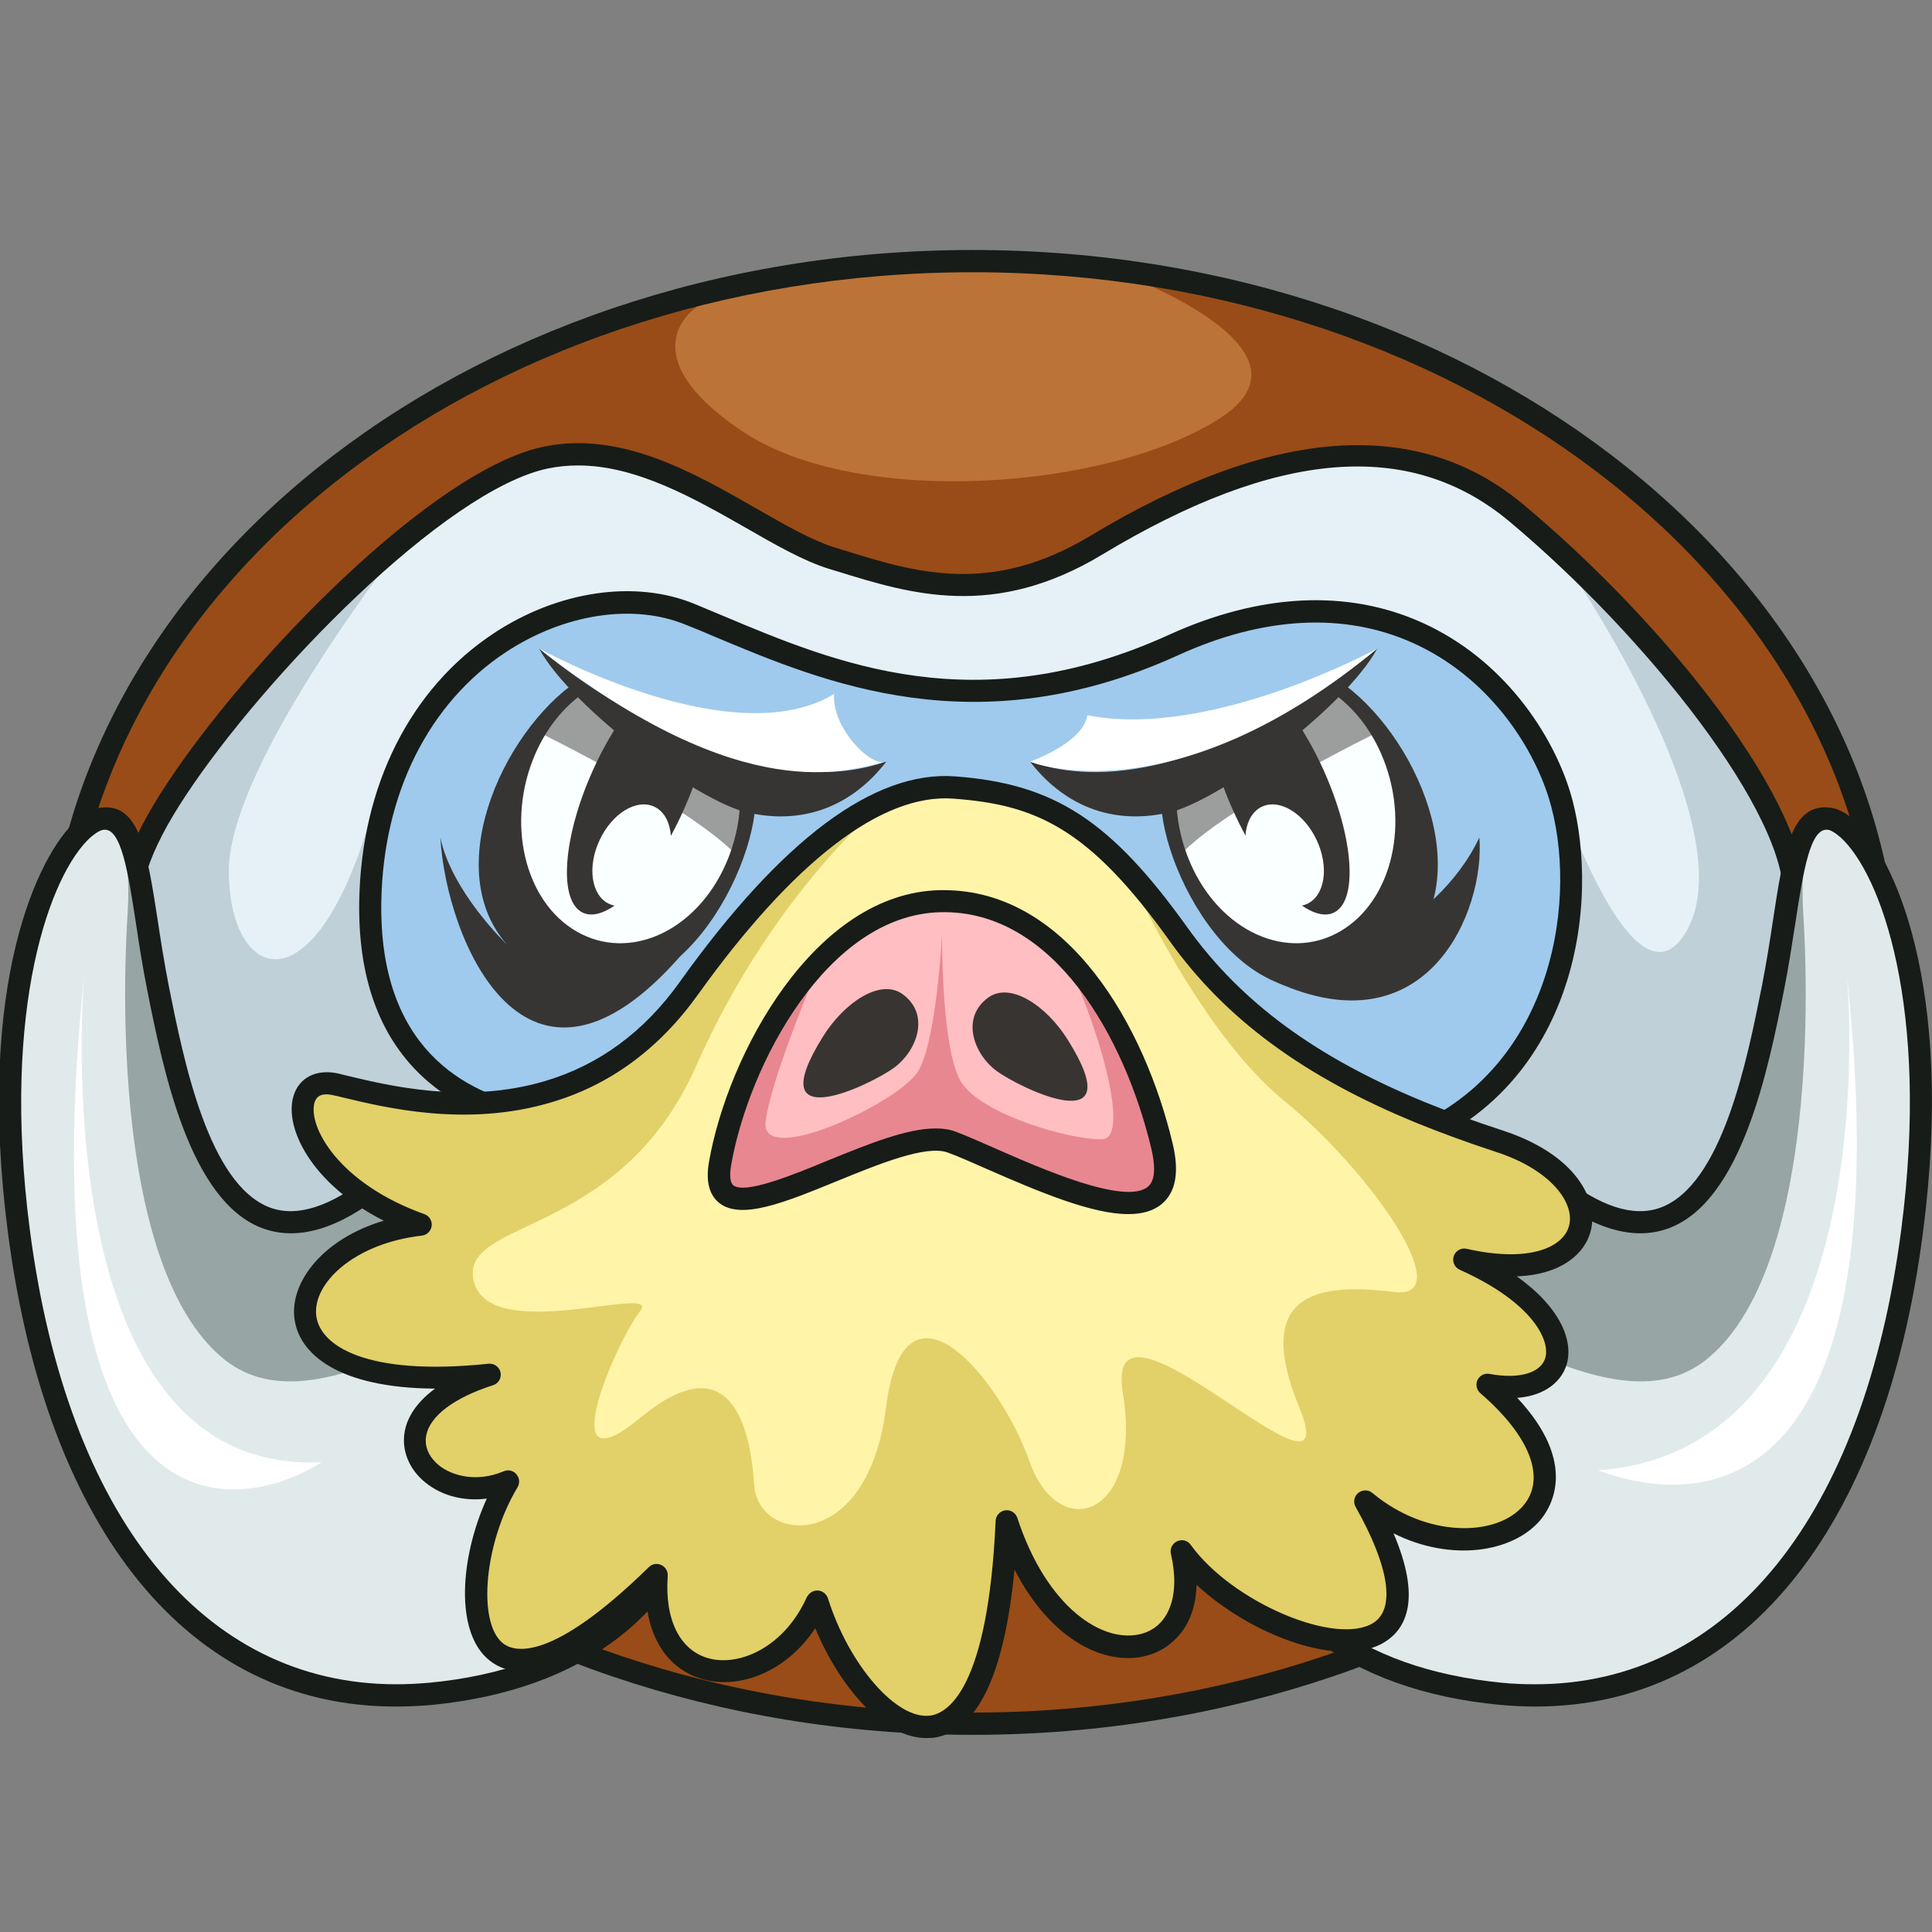 <svg version="1.1" id="Слой_1" xmlns="http://www.w3.org/2000/svg" xmlns:xlink="http://www.w3.org/1999/xlink" x="0px" y="0px"
	 viewBox="0 0 1024 1024" style="enable-background:new 0 0 1024 1024;" xml:space="preserve"><rect x="0" y="0" width="1024" height="1024" fill="#808080" stroke="none"/><style type="text/css">
	.st0{fill:#BC7337;}
	.st1{fill:#994C17;}
	.st2{fill:#171C18;}
	.st3{fill:#E6F1F7;}
	.st4{fill:#BFD0D8;}
	.st5{fill:#9FCAED;}
	.st6{fill:#363533;}
	.st7{fill:#FAFFFF;}
	.st8{opacity:0.48;fill:#363533;}
	.st9{fill:#E1EAEA;}
	.st10{fill:#97A5A4;}
	.st11{fill:#FFF4A8;}
	.st12{fill:#E2D069;}
	.st13{fill:#FFBEC2;}
	.st14{fill:#E88790;}
	.st15{fill:#383431;}
	.st16{fill:#FFFFFF;}
</style><g><path class="st0" d="M1000.6,526c0,214.1-217.2,387.6-485.2,387.6S30.3,740.1,30.3,526c0-172.3,140.8-318.4,335.6-368.8
		c47.1-12.2,97.4-18.8,149.6-18.8c24.8,0,49.2,1.5,73,4.4c0,0,0,0,0,0C821.8,171,1000.6,331.8,1000.6,526z"/><path class="st1" d="M1000.6,526c0,214.1-217.2,387.6-485.2,387.6S30.3,740.1,30.3,526c0-172.3,140.8-318.4,335.6-368.8l3.3,5.6
		c0,0-37.4,24.1,23.8,65.5c61.2,41.4,194.6,31.4,253.6-6.6c58.5-37.7-55.8-78.1-58-78.9C821.8,171,1000.6,331.8,1000.6,526z"/><path class="st2" d="M515.5,919.5C244.7,919.5,24.4,743,24.4,526s220.3-393.5,491.1-393.5s491.1,176.5,491.1,393.5
		S786.2,919.5,515.5,919.5z M515.5,144.3C251.2,144.3,36.2,315.6,36.2,526s215,381.7,479.3,381.7S994.8,736.5,994.8,526
		S779.8,144.3,515.5,144.3z"/><path class="st3" d="M951,477.6c-3,49-30.1,148.9-64.7,197.1c-26.6,37.1-100.3,27.3-158.9,13c-17.7-4.3-34-9-47.2-13
		c-57.2-17.2-245.1-70.6-435.4,39.6c0,0-32.7,2.7-68.2-14c-27.6-12.9-56.9-37.6-74-84.2c-39.1-106.8-51.2-134.3-9-198
		c27-40.8,76.2-96.5,123.1-134.4c26.3-21.2,51.9-36.9,72.5-41.2c57.1-12.1,112.8,41.3,151.9,53.4c39.1,12.1,82.7,27.6,139.9-6.9
		c57.1-34.5,150.4-77.5,222.6-17.2c6.3,5.3,12.7,10.9,19.1,16.6C888.9,348.6,953.7,433,951,477.6z"/><path class="st4" d="M300.4,583.5l-27.5,99.6l-96.3,17.3c-27.6-12.9-56.9-37.6-74-84.2c-39.1-106.8-51.2-134.3-9-198
		c27-40.8,76.2-96.5,123.1-134.4l0.1-0.1c0,0-95.5,120.1-95.5,177.9c0,57.8,44.3,76.2,75-27.8C273.4,476.9,300.4,583.5,300.4,583.5z
		"/><path class="st4" d="M951,477.6c-3,49-30.1,148.9-64.7,197.1c-26.6,37.1-100.3,27.3-158.9,13l-51-78.2l150.2-188.4
		c0,0,41,122.2,68.1,70.9c27.1-51.3-48.6-171.6-72-203.6C888.9,348.6,953.7,433,951,477.6z"/><path class="st2" d="M240.2,720.4c-21.9,0-107.9-6.3-143.1-102.1l-3.3-9c-36.6-99.8-47.7-130-5.1-194.3
		c43.7-66.1,140.6-165.8,199.2-178.2c40.8-8.6,79.3,13.4,113.3,32.9c15.2,8.7,29.5,16.9,41.6,20.6l4.3,1.3
		c38.3,11.9,78,24.2,130.8-7.6c96.1-57.9,173.3-63.5,229.4-16.7c76,63.4,152.6,159.6,149.5,210.7c-3,48.4-30.1,150.4-65.8,200.2
		c-35,48.8-138.1,24.6-212.5,2.2c-197.5-59.5-343.3-11.6-430.8,39.1c-0.8,0.4-1.6,0.7-2.5,0.8C245.2,720.2,243.4,720.4,240.2,720.4z
		 M244.9,714.4L244.9,714.4L244.9,714.4z M306.4,246.7c-5.3,0-10.6,0.5-16,1.6c-54.9,11.6-150.3,110.3-191.8,173.1
		c-39.3,59.4-29.6,85.8,6.4,183.8l3.3,9c34.9,95.2,123.4,94.8,134.9,94.4c81.8-47.1,172.4-69.8,269.5-67.7
		c81.6,1.8,145.4,21,169.3,28.2c40.9,12.3,165.4,49.8,199.6,2.2c34.5-48.1,60.7-147,63.6-194c2.8-45.3-72.9-140.5-145.3-201
		c-52.6-43.9-123.2-38.1-215.8,17.7c-57.3,34.5-101.4,20.9-140.4,8.8l-4.3-1.3c-13.3-4.1-28.2-12.6-44-21.7
		C368,264.2,337.4,246.7,306.4,246.7z"/><path class="st5" d="M747.7,603.9c-49.7-20.3-95.9-48.7-128.6-94.6c-41.7-58.4-71-74.3-118.9-77.8c-32.4-2.4-78.8,20-140.6,106.4
		c-22.2,31.1-48.7,47.3-75,55c-35-6.2-89.7-29.6-88.2-115.3c2.2-125.7,107.8-177.3,169.4-152.1c61.6,25.2,143,68,256.3,16.4
		c113.3-51.6,185.9,18.9,204.6,79.3C842.1,471.4,833.2,569.2,747.7,603.9z"/><path class="st2" d="M747.7,609.8c-0.8,0-1.5-0.1-2.2-0.4c-59.9-24.5-101.6-55.2-131.2-96.6c-42.9-60.1-71.1-72.2-114.6-75.4
		c-37.9-2.9-84.7,33.2-135.4,104c-20.6,28.8-46.9,48.1-78.2,57.2c-0.9,0.3-1.8,0.3-2.7,0.1c-35.4-6.3-94.6-30.4-93-121.2
		c1.1-61,27.1-112.7,71.4-141.9c34.1-22.5,74.8-28.4,106.1-15.6c4.9,2,9.9,4.1,15.1,6.3c59.9,25.2,134.5,56.6,236.5,10.2
		c48.3-22,94.6-24.3,134-6.6c43.6,19.5,69.2,59.1,78.6,89.5c7.2,23.3,10.5,62-1.6,100.7c-9.2,29.5-30.7,68.9-80.7,89.2
		C749.2,609.7,748.5,609.8,747.7,609.8z M495.5,425.5c1.7,0,3.4,0.1,5.1,0.2c52.7,3.9,82.6,23.4,123.3,80.3
		c27.9,39,67.3,68.2,123.8,91.6c76.6-32.7,89.1-123.2,73.2-174.6c-8.7-28-32.2-64.4-72.2-82.3c-36.3-16.3-79.2-14-124.3,6.6
		c-106.7,48.6-187.2,14.7-246-10c-5.1-2.2-10.1-4.3-15-6.2c-27.8-11.4-64.3-5.8-95.2,14.5c-41,27-65.1,75.2-66.1,132.3
		c-1.3,77,43.5,101.9,82,109.1c28.1-8.5,51.8-26.1,70.6-52.4C406.6,462.1,453.9,425.5,495.5,425.5z"/><g><path class="st6" d="M399.9,431.4c-5.8,45.6-57,129.4-123.9,76.2c-45.3-36.6-13.9-113.8,26.8-144.4c0,0,2.2,1.7,6.1,4.6
			c4.6,3.5,11.5,8.7,19.6,14.7c12.2,9,27,19.8,40.7,29.3c8.4,5.8,16.3,11.1,23,15.2C395,428.6,397.6,430.1,399.9,431.4z"/><path class="st7" d="M392.2,426.9c-0.6,10.3-3,20.8-7.4,30.8c-15.8,36-51.3,52.1-79.2,36c-27.9-16.1-37.6-58.3-21.8-94.3
			c6-13.7,14.9-24.5,25-31.7C324.6,379.6,367.3,411.6,392.2,426.9z"/><path class="st6" d="M369.2,411.7c-2.2,6.9-5.1,14-8.5,21.2c-16.7,35.5-40.4,58-52.8,50.3c-12.4-7.7-8.9-42.7,7.8-78.1
			c3.9-8.3,8.3-16,12.7-22.6C340.6,391.4,355.4,402.2,369.2,411.7z"/><path class="st6" d="M285.7,343.7c0,0,103.3,88.3,184.1,59.9c-16.4,21.4-40.4,33.2-69.9,27.8C374.5,428.7,303,375.7,285.7,343.7z"
			/><path class="st8" d="M285.7,388.2c0,0,81.3,39.8,104.6,65.1c5.9-28.6,0-40.2,0-40.2l-84-48.1L285.7,388.2z"/><ellipse transform="matrix(0.421 -0.907 0.907 0.421 -217.3 566.126)" class="st7" cx="334.8" cy="453.3" rx="28.4" ry="18.8"/></g><g><path class="st6" d="M615.9,431.4c5.8,45.6,57,129.4,123.9,76.2c45.3-36.6,13.9-113.8-26.8-144.4c0,0-2.2,1.7-6.1,4.6
			c-4.6,3.5-11.5,8.7-19.6,14.7c-12.2,9-27,19.8-40.7,29.3c-8.4,5.8-16.3,11.1-23,15.2C620.7,428.6,618.2,430.1,615.9,431.4z"/><path class="st7" d="M623.6,426.9c0.6,10.3,3,20.8,7.4,30.8c15.8,36,51.3,52.1,79.2,36c27.9-16.1,37.6-58.3,21.8-94.3
			c-6-13.7-14.9-24.5-25-31.7C691.1,379.6,648.4,411.6,623.6,426.9z"/><path class="st6" d="M646.6,411.7c2.2,6.9,5.1,14,8.5,21.2c16.7,35.5,40.4,58,52.8,50.3c12.4-7.7,8.9-42.7-7.8-78.1
			c-3.9-8.3-8.3-16-12.7-22.6C675.1,391.4,660.3,402.2,646.6,411.7z"/><path class="st6" d="M730,343.7c0,0-103.3,88.3-184.1,59.9c16.4,21.4,40.4,33.2,69.9,27.8C641.3,428.7,712.7,375.7,730,343.7z"/><path class="st8" d="M730,388.2c0,0-81.3,39.8-104.6,65.1c-5.9-28.6,0-40.2,0-40.2l84-48.1L730,388.2z"/><ellipse transform="matrix(0.907 -0.421 0.421 0.907 -127.547 328.814)" class="st7" cx="680.9" cy="453.3" rx="18.8" ry="28.4"/></g><path class="st9" d="M324.1,863.4c-23.3,17.9-55,30.4-96.2,34.4C99.4,910,28.8,797.3,10,652.5c-16.2-124.4,13-194.4,34.4-213.3
		c0,0,0.1,0,0.2-0.1c3.4-3,6.6-4.7,9.4-5.1c20.1-2.7,19.8,39.6,29.7,89.5c12.5,62.9,34.9,169.2,116.2,104
		c81.4-65.2,144.1-5.2,168.7,78.3C385.4,762.5,373.8,825.2,324.1,863.4z"/><path class="st10" d="M324.1,863.4c68.7-90.1,31.5-179.3-12.5-182.9c-49.7-4.1-140.2,82.1-192.6,40.1
		c-52.4-41.9-55.5-169.4-51.4-235.9c3.8-63.3-20.6-47.3-23-45.6c3.4-3,6.6-4.7,9.4-5.1c20.1-2.7,19.8,39.6,29.7,89.5
		c12.5,62.9,34.9,169.2,116.2,104c81.4-65.2,144.1-5.2,168.7,78.3C385.4,762.5,373.8,825.2,324.1,863.4z"/><path class="st2" d="M209.5,904.5C101,904.5,24.9,812.2,4.2,653.3C-13,521.2,20.4,452.6,40.5,434.8c0.1-0.1,0.2-0.2,0.3-0.3
		c4.1-3.7,8.3-5.8,12.3-6.4c20.9-2.8,24.8,23.2,30.4,59.1c1.6,10.7,3.5,22.7,5.9,35.1c7.9,39.6,21.1,105.8,53.9,117.8
		c14.3,5.2,32.1-0.6,52.9-17.2c32.6-26.1,64.3-34.7,94.1-25.3c36.8,11.6,67.4,50.4,83.9,106.5c19,64.4,1.2,127.3-46.6,164l0,0
		c-25.7,19.8-59,31.7-99.2,35.6C222.1,904.2,215.8,904.5,209.5,904.5z M48.1,443.7c-21.4,19.2-47.6,90.3-32.3,208
		c19.8,152.4,91.8,240.9,194,241c5.8,0,11.6-0.3,17.6-0.8c37.9-3.6,69.2-14.8,93.1-33.2c0,0,0,0,0,0C364.4,825,380.6,767,363,707.4
		c-15.2-51.5-43.7-88.4-76.1-98.6c-25.9-8.1-53.9-0.3-83.2,23.2c-24.2,19.4-45.8,25.8-64.3,19.1c-39-14.2-53-84.5-61.4-126.5
		c-2.5-12.6-4.4-24.8-6-35.6c-4.2-27.1-7.8-50.5-17.2-49.2c-0.8,0.1-2.9,0.7-6.3,3.6C48.4,443.5,48.3,443.6,48.1,443.7z"/><path class="st9" d="M699.3,863.4c23.3,17.9,55,30.4,96.2,34.4c128.6,12.3,199.1-100.5,218-245.2c16.2-124.4-13-194.4-34.4-213.3
		c0,0-0.1,0-0.2-0.1c-3.4-3-6.6-4.7-9.4-5.1c-20.1-2.7-19.8,39.6-29.7,89.5c-12.5,62.9-34.9,169.2-116.2,104
		c-81.4-65.2-144.1-5.2-168.7,78.3C638,762.5,649.6,825.2,699.3,863.4z"/><path class="st10" d="M699.3,863.4c-68.7-90.1-31.5-179.3,12.5-182.9c49.7-4.1,140.2,82.1,192.6,40.1
		c52.4-41.9,55.5-169.4,51.4-235.9c-3.8-63.3,20.6-47.3,23-45.6c-3.4-3-6.6-4.7-9.4-5.1c-20.1-2.7-19.8,39.6-29.7,89.5
		c-12.5,62.9-34.9,169.2-116.2,104c-81.4-65.2-144.1-5.2-168.7,78.3C638,762.5,649.6,825.2,699.3,863.4z"/><path class="st2" d="M813.9,904.5c-6.2,0-12.6-0.3-19-0.9c-40.1-3.8-73.5-15.8-99.2-35.6l0,0c0,0,0,0,0,0
		c-47.8-36.7-65.6-99.6-46.6-164c16.5-56.1,47.1-94.9,83.9-106.5c29.8-9.4,61.5-0.9,94.1,25.3c20.8,16.7,38.6,22.5,52.9,17.3
		c32.8-11.9,46-78.2,53.9-117.8c2.4-12.3,4.3-24.4,5.9-35.1c5.5-35.9,9.5-61.9,30.4-59.1c4,0.5,8.2,2.7,12.4,6.4
		c0.1,0.1,0.2,0.2,0.3,0.3c20.1,17.8,53.5,86.4,36.3,218.5C998.6,812.2,922.4,904.5,813.9,904.5z M756.8,605.7
		c-6.9,0-13.6,1-20.2,3.1c-32.5,10.2-61,47.1-76.1,98.6c-17.6,59.7-1.3,117.6,42.5,151.3c0,0,0,0,0,0c23.9,18.4,55.2,29.5,93.1,33.2
		c5.9,0.6,11.8,0.8,17.6,0.8c102.2,0,174.2-88.6,194-241c15.3-117.7-10.9-188.8-32.3-208c-0.1-0.1-0.2-0.2-0.3-0.2
		c-3.4-3-5.5-3.6-6.3-3.7c-9.4-1.2-13,22.1-17.2,49.2c-1.7,10.8-3.5,23-6,35.6c-8.4,42-22.4,112.3-61.4,126.5
		c-18.5,6.7-40.1,0.3-64.3-19.1C797.9,614.5,776.8,605.7,756.8,605.7z"/><path class="st11" d="M776.1,667.6c67.1,30,60.3,75.1,12.4,66.3c75.7,65.4-7.7,109.7-64.9,61.9c61.8,109.7-60.2,77.8-97.3,26.5
		c15.5,65.4-63.3,74.3-92.7-15.9c-7.7,169.8-80.3,106.1-100.4,42.5c-23.2,51.3-89.6,51.3-84.9-14.2
		c-106.6,104.3-109.7,1.8-78.8-49.5c-41.7,17.7-81.9-33.6-9.7-56.6C125,742.7,145.9,657.8,223.1,649c-69.5-24.7-75.7-81.3-45.1-74.3
		c19.6,4.5,65.5,17.7,112.2,4c26.3-7.7,52.8-23.9,75-55c41.7-58.3,76.4-87.5,104.5-99.5c13.5-5.8,25.5-7.6,36-6.8
		c37,2.7,62.9,12.9,92.1,44.3c8.6,9.2,17.4,20.3,26.8,33.5c32.8,45.9,78.9,74.3,128.7,94.6c13.6,5.6,27.4,10.5,41.3,15.1
		C859.5,626,850.3,684.4,776.1,667.6z"/><path class="st12" d="M776.1,667.6c67.1,30,60.3,75.1,12.4,66.3c75.7,65.4-7.7,109.7-64.9,61.9c61.8,109.7-60.2,77.8-97.3,26.5
		c15.5,65.4-63.3,74.3-92.7-15.9c-7.7,169.8-80.3,106.1-100.4,42.5c-23.2,51.3-89.6,51.3-84.9-14.2
		c-106.6,104.3-109.7,1.8-78.8-49.5c-41.7,17.7-81.9-33.6-9.7-56.6C125,742.7,145.9,657.8,223.1,649c-69.5-24.7-75.7-81.3-45.1-74.3
		c19.6,4.5,65.5,17.7,112.2,4c26.3-7.7,52.8-23.9,75-55c41.7-58.3,76.4-87.5,104.5-99.5l0,0c0,0-59.8,48.1-100.7,140.7
		c-40.9,92.7-126.6,80.4-117.8,114.5c8.9,34,100.4,0.1,88,15.7c-12.4,15.6-47.6,96,0,56.5c47.6-39.5,58.5,3.8,60.5,35.3
		c2,31.4,60.2,36.9,69.9-40.8c9.7-77.6,60.8-15,76.1,28.6c15.3,43.6,60.3,30,49.4-36.8c-10.9-66.8,120.5,73.6,93.6,8.2
		c-26.9-65.4,16.3-65.3,50.5-61.3c34.3,4.1-12.5-63.8-58.6-101.4c-46.1-37.6-83.1-121.8-83.1-121.8h0c8.6,9.2,17.4,20.3,26.8,33.5
		c32.8,45.9,78.9,74.3,128.7,94.6c13.6,5.6,27.4,10.5,41.3,15.1C859.5,626,850.3,684.4,776.1,667.6z"/><path class="st2" d="M490.9,921.2c-22.8,0-45.9-27.3-58.8-58.2c-15.8,23.7-40.2,32-58.6,27.3c-18-4.6-29.1-19.9-31.1-42
		c-37.9,34.7-65.8,45.4-82.9,31.8c-18.5-14.6-15.8-54.3-1.5-85.8c-12,1.5-23.7-1.4-32.5-8.5c-8.7-7-12.8-17.1-11-27.1
		c1-5.6,4.6-14.3,16.1-22.7c-51.4-0.3-72.5-18.5-74.6-37.6c-2.1-19.1,15.2-41.8,47.4-51.4c-38.3-19.4-52.8-49.2-47.9-65.9
		c2.9-10,12.3-14.7,23.8-12.1c1.6,0.4,3.4,0.8,5.3,1.3c21.8,5.2,62.5,15,103.9,2.8c28.7-8.4,52.9-26.1,71.9-52.8
		c53.9-75.4,103-112,145.8-108.8c52.7,3.9,82.6,23.4,123.3,80.3c28.3,39.5,68.3,68.9,126.1,92.5c12.5,5.1,25.9,10,40.9,14.9
		c38.6,12.6,51.2,36.7,46.5,53.7c-3.2,11.6-15.3,22.7-39.1,23.6c23,16.3,30.3,34.2,26.4,46.9c-2.6,8.4-10.8,16.3-26.1,17.5
		c32.5,34.8,17.9,58,12.2,64.8c-14.6,17.2-47.3,22.3-77.8,7c14.9,34.9,6.6,50.4-4.3,57.4c-23.4,15-71.6-3.6-100.1-30.1
		c-0.5,22-13.1,33.8-25.9,37.4c-22.2,6.2-51.3-7.9-70.6-45.5c-5.4,56.2-19.9,86.2-43.2,89.2C493.3,921.1,492.1,921.2,490.9,921.2z
		 M433.2,843c0.1,0,0.2,0,0.3,0c2.4,0.1,4.5,1.8,5.3,4.1c11.2,35.5,36.5,64.6,54.2,62.2c9.1-1.2,30.7-13.6,34.7-103.2
		c0.1-2.8,2.3-5.2,5.1-5.6c2.8-0.4,5.5,1.3,6.4,4c15.5,47.5,45.5,67.1,66,61.4c14.5-4,20.5-20.6,15.4-42.3c-0.6-2.7,0.7-5.5,3.3-6.7
		c2.6-1.2,5.6-0.4,7.2,1.9c21.9,30.4,77.2,53.9,96.9,41.3c11.7-7.5,8.3-29.9-9.5-61.4c-1.4-2.5-0.8-5.6,1.4-7.4
		c2.2-1.8,5.4-1.8,7.5,0c28.7,24,65.9,23.3,80,6.7c12.2-14.4,3.7-36.7-22.8-59.6c-2-1.7-2.6-4.6-1.5-7c1.2-2.4,3.8-3.7,6.4-3.2
		c15.5,2.9,27-0.4,29.5-8.3c2.9-9.4-6.7-29.6-45.3-46.9c-2.8-1.2-4.1-4.4-3.2-7.2c1-2.9,3.9-4.6,6.9-3.9
		c33.1,7.5,51.1-0.7,54.2-12.1c3.3-11.9-9.2-29.7-38.8-39.3c-15.2-5-28.9-10-41.7-15.2c-59.9-24.5-101.6-55.2-131.2-96.6
		c-42.9-60.1-71.1-72.2-114.6-75.4c-37.9-2.9-84.7,33.2-135.4,103.9c-20.6,28.8-46.9,48.1-78.2,57.2c-44.4,13.1-87,2.8-109.9-2.7
		c-1.9-0.5-3.6-0.9-5.2-1.2c-8.2-1.9-9.4,2.5-9.9,3.9c-3.6,12.5,12.7,42.9,58.2,59.1c2.6,0.9,4.2,3.5,3.9,6.2
		c-0.3,2.7-2.5,4.9-5.2,5.2c-35.8,4.1-57.9,25.2-56,42.3c1.8,16.1,26.7,32.4,91.3,25.6c3-0.3,5.8,1.7,6.4,4.6c0.6,3-1.1,5.9-4,6.8
		c-20.6,6.6-33.5,16.3-35.4,26.7c-1.1,5.7,1.4,11.4,6.8,15.8c6.6,5.3,19.6,9.3,34.3,3.1c2.3-1,5.1-0.4,6.7,1.6
		c1.7,1.9,1.9,4.7,0.6,6.9c-17.6,29.2-21.5,71.7-7.7,82.7c6,4.7,25.5,10.3,77.3-40.4c1.7-1.7,4.4-2.2,6.6-1.1c2.2,1,3.6,3.3,3.4,5.8
		c-1.7,23.5,6.7,39.9,22.3,43.8c16,4,39.4-6,51.4-32.5C428.8,844.3,430.9,843,433.2,843z"/><path class="st13" d="M504.4,605.4c-32.5-12.1-132,63.8-122.8,11.3c6-34.2,25-79,53.9-108.4c0,0,0,0,0,0h0
		c17.5-17.8,38.6-30,62.6-30.6c25.5-0.6,47.2,10.2,64.9,27.5c26.4,25.6,44.1,65.4,52.9,102.6C630.8,670,536.9,617.5,504.4,605.4z"/><path class="st14" d="M504.4,605.4c-32.5-12.1-132,63.8-122.8,11.3c6-34.2,25-79,53.9-108.4c-0.8,1.9-26.4,61.2-29.7,86
		c-3.4,25.2,71.2-10.2,80.9-26.6c9.7-16.3,12.6-72.2,12.6-72.2s-0.5,59.9,9.9,77.6c10.4,17.7,59.4,31.5,75.1,30.7
		c15.7-0.8-3.6-65.3-21.2-98.8c26.4,25.6,44.1,65.4,52.9,102.6C630.8,670,536.9,617.5,504.4,605.4z"/><path class="st2" d="M598,643.5c-18.8,0-45.6-11-75.4-24.1c-8-3.5-14.9-6.6-20.2-8.5c-11.4-4.3-36.7,6.1-59,15.2
		c-27.2,11.1-50.7,20.8-62.3,11.4c-5.3-4.3-7.1-11.6-5.3-21.8c10-57,55.7-142.2,122.1-143.9c0.8,0,1.5,0,2.3,0
		c65.9,0,106.6,72.2,121.4,134.6c3.5,14.9,1.6,25.5-5.8,31.7C611.3,641.9,605.2,643.5,598,643.5z M495.9,598.1
		c3.9,0,7.4,0.5,10.6,1.7c5.6,2.1,12.6,5.2,20.8,8.8c24.1,10.6,69,30.4,81.1,20.4c4.6-3.8,3.5-12.9,1.9-19.9
		c-14-58.9-51.8-127.2-112-125.6c-59.9,1.5-101.5,80.9-110.8,134.1l0,0c-0.9,5.4-0.5,9.3,1.1,10.6c6.2,5,31.8-5.5,50.4-13.2
		C460.2,606.4,480.5,598.1,495.9,598.1z M381.6,616.7L381.6,616.7L381.6,616.7z"/><path class="st15" d="M436.4,549.1c11.1-17.7,30.3-30.8,42.1-22.1c14.7,10.8,7.5,30-4.6,38.9S401.9,604,436.4,549.1z"/><path class="st15" d="M565.8,550.9c-11.1-17.7-30.3-30.8-42.1-22.1c-14.7,10.8-7.5,30,4.6,38.9
		C540.4,576.6,600.3,605.8,565.8,550.9z"/><path class="st16" d="M44.6,517.1c0,0-23.3,265.1,126,257.9C117.4,807.8,14.5,807.8,44.6,517.1z"/><path class="st16" d="M978.9,517.1c0,0,23.5,250.8-131.8,262.2C908.3,802.1,1008.1,789.2,978.9,517.1z"/><path class="st12" d="M435.5,508.3C435.5,508.3,435.5,508.3,435.5,508.3C435.5,508.3,435.5,508.3,435.5,508.3L435.5,508.3z"/><path class="st16" d="M730,343.7c0,0-88.1,48.3-153.7,35.4c-2.2,14.8-30.4,24.6-30.4,24.6S621.1,434.2,730,343.7z"/><path class="st16" d="M285.7,343.7c0,0,102.6,56.9,156.4,24.1c-1.5,17.3,19.4,39.4,27.7,35.8C450,408.2,394.8,429.4,285.7,343.7z"
		/><path class="st6" d="M698.9,512c0,0,61.2-17.7,85.2-68.1c3.1,38.7-27.3,113-107.7,76.6C686.5,518.2,698.9,512,698.9,512z"/><path class="st6" d="M268.1,500c0,0-28.8-27.6-34.7-56.1c3,53.7,45.2,156.8,127.7,62.3C342.3,523.5,268.1,500,268.1,500z"/></g></svg>